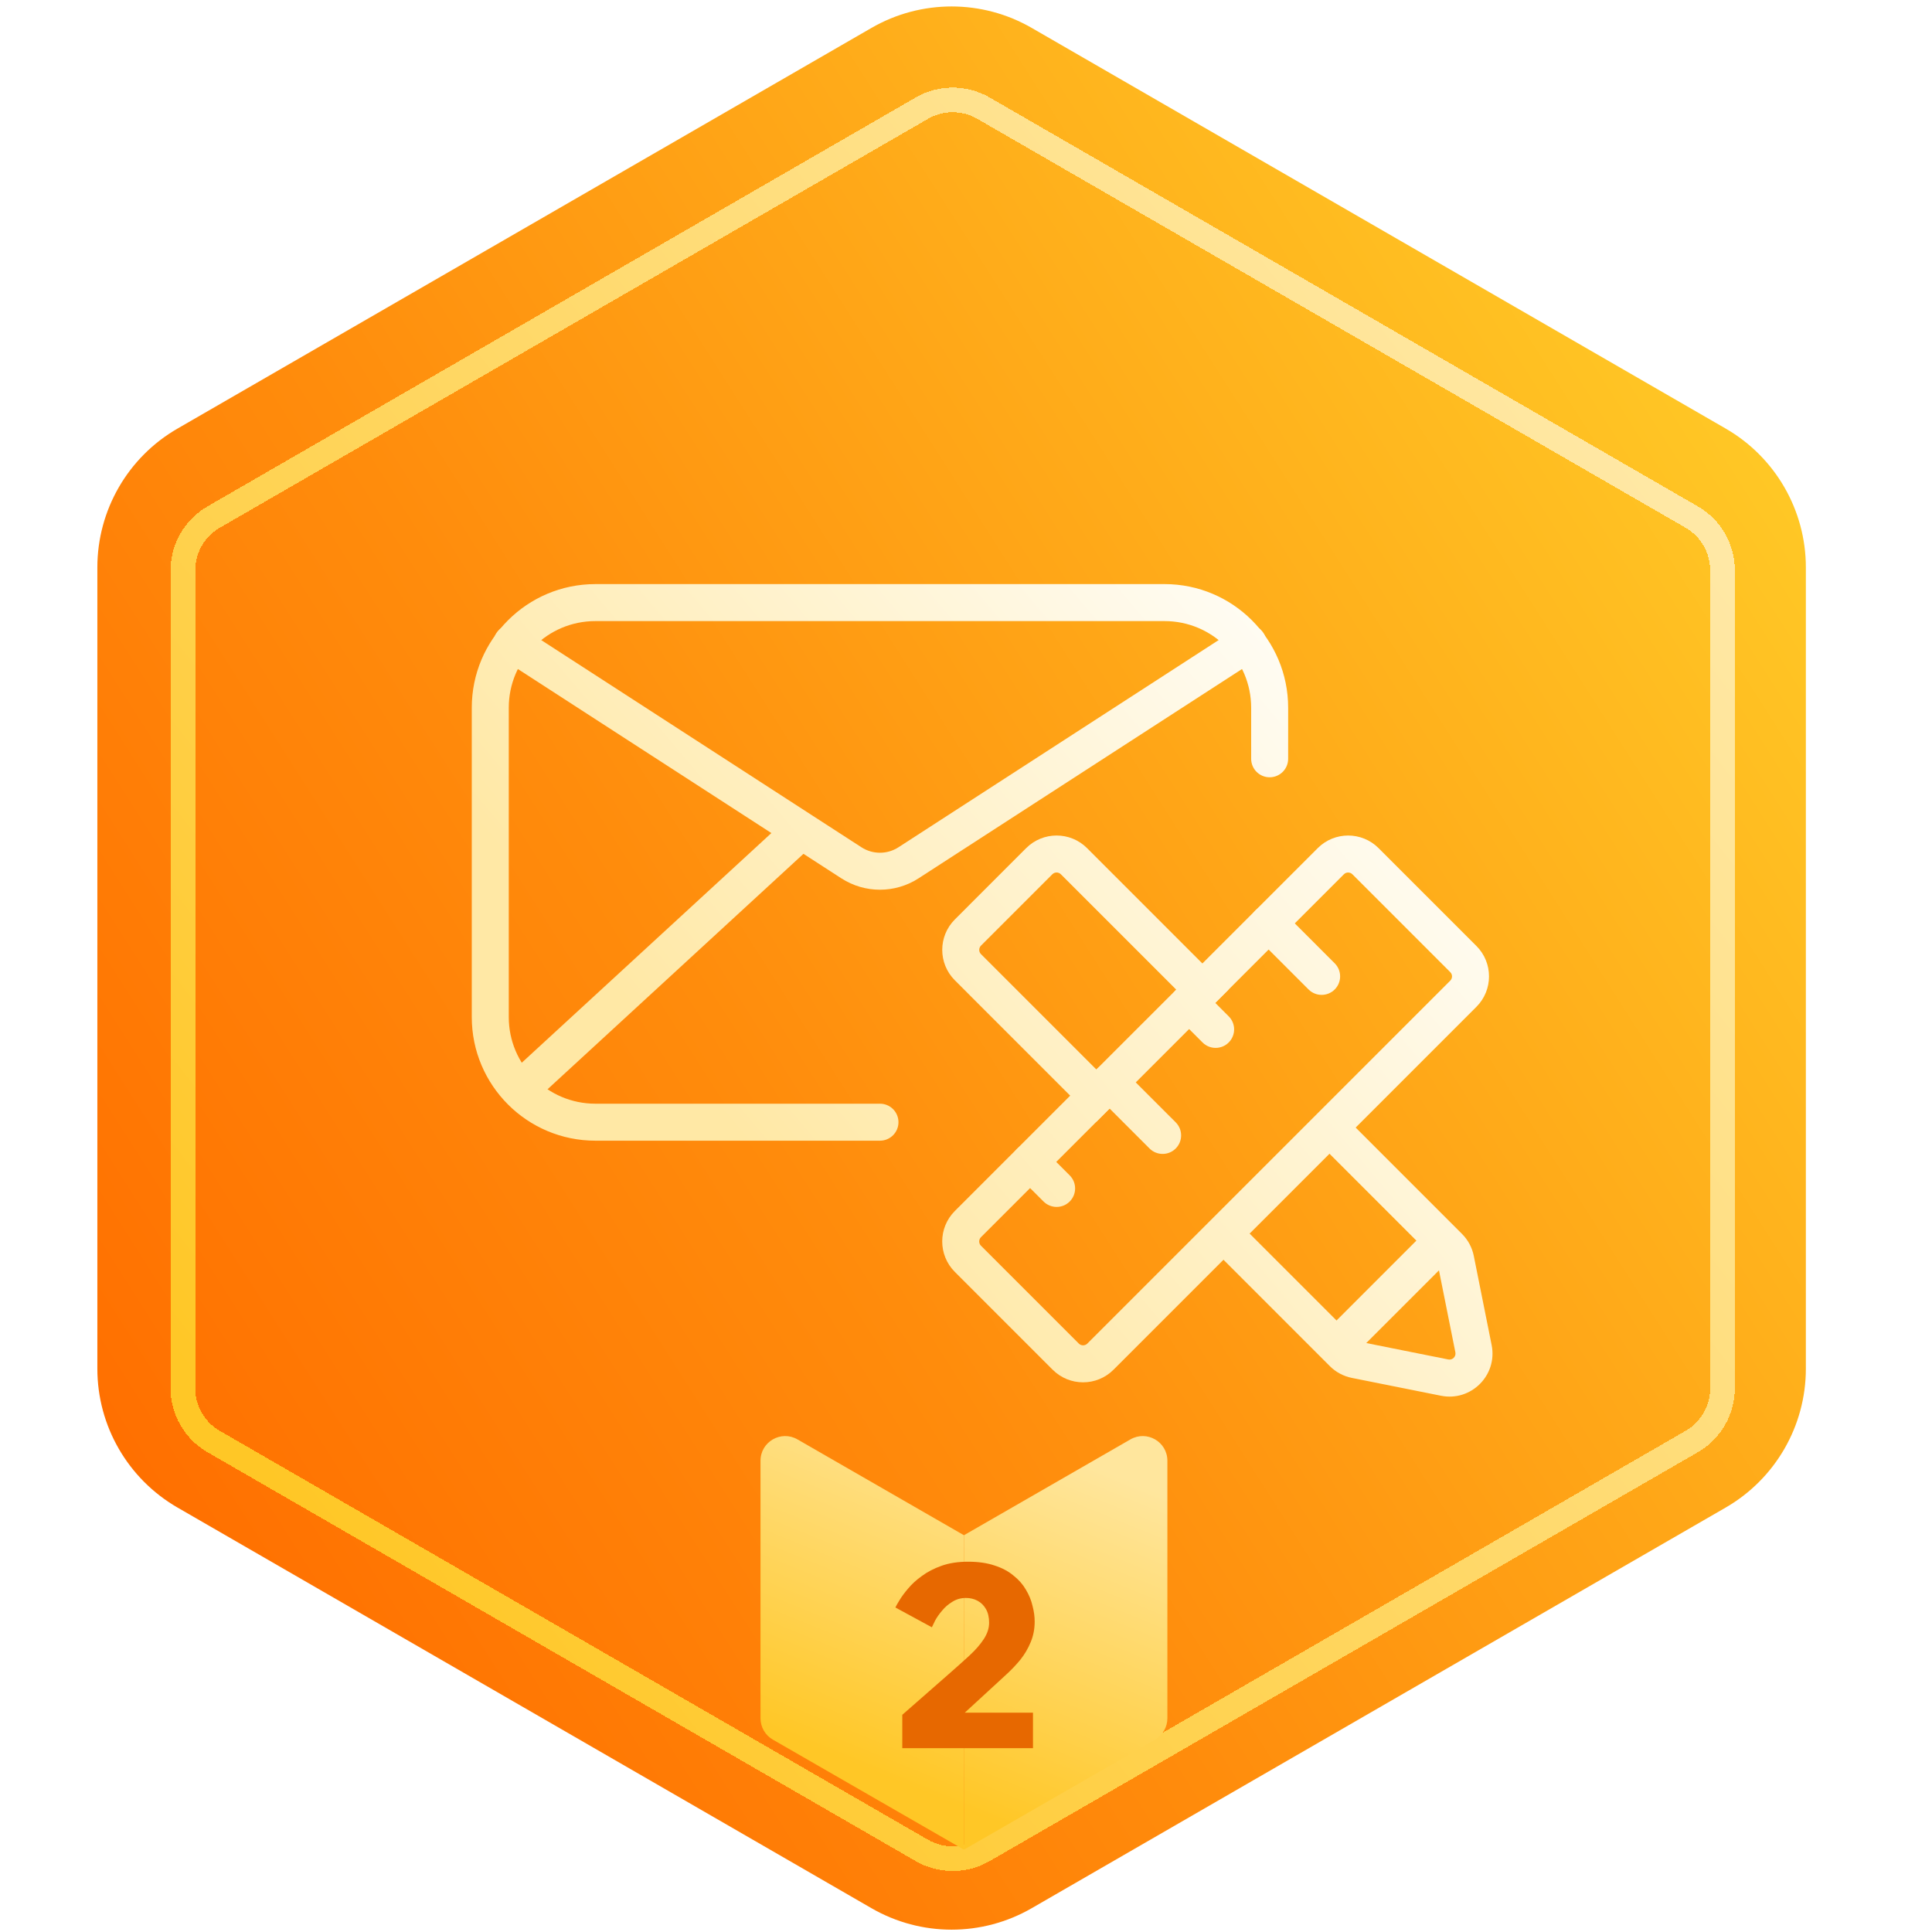 <svg width="110" height="110" viewBox="0 0 110 110" fill="none" xmlns="http://www.w3.org/2000/svg">
<g filter="url(#filter0_ii_5862_1661)">
<path d="M50.319 1.59C53.143 -0.04 56.622 -0.04 59.445 1.59L98.957 24.402C101.78 26.032 103.52 29.045 103.52 32.306V77.929C103.52 81.19 101.78 84.202 98.957 85.833L59.445 108.644C56.622 110.275 53.143 110.275 50.319 108.644L10.808 85.833C7.984 84.202 6.245 81.19 6.245 77.929V32.306C6.245 29.045 7.984 26.032 10.808 24.402L50.319 1.59Z" fill="url(#paint0_linear_5862_1661)"/>
</g>
<g filter="url(#filter1_d_5862_1661)">
<path d="M96.958 28.798C98.044 29.425 98.713 30.584 98.713 31.838L98.713 78.396C98.713 79.65 98.044 80.809 96.958 81.436L56.637 104.715C55.551 105.342 54.213 105.342 53.127 104.715L12.807 81.436C11.72 80.809 11.052 79.65 11.052 78.396L11.052 31.838C11.052 30.584 11.72 29.425 12.807 28.798L53.127 5.519C54.213 4.892 55.551 4.892 56.637 5.519L96.958 28.798Z" stroke="url(#paint1_linear_5862_1661)" stroke-width="1.404" shape-rendering="crispEdges"/>
</g>
<path d="M45.404 81.953C44.468 81.414 43.3 82.089 43.3 83.169V97.831C43.3 98.333 43.568 98.797 44.003 99.047L54.883 105.312V87.41L45.404 81.953Z" fill="url(#paint2_linear_5862_1661)"/>
<path d="M64.362 81.953C65.298 81.414 66.466 82.089 66.466 83.169V97.831C66.466 98.333 66.198 98.797 65.763 99.047L54.883 105.312V87.41L64.362 81.953Z" fill="url(#paint3_linear_5862_1661)"/>
<g filter="url(#filter2_d_5862_1661)">
<path fill-rule="evenodd" clip-rule="evenodd" d="M34.541 34.722C31.816 34.722 29.607 36.932 29.607 39.657V57.266C29.607 59.991 31.816 62.2 34.541 62.2L50.742 62.2C51.323 62.2 51.795 62.671 51.795 63.253C51.795 63.834 51.323 64.306 50.742 64.306L34.541 64.306C30.653 64.306 27.501 61.154 27.501 57.266V39.657C27.501 35.768 30.653 32.616 34.541 32.616H66.942C70.83 32.616 73.982 35.768 73.982 39.657V42.562C73.982 43.144 73.511 43.615 72.929 43.615C72.348 43.615 71.876 43.144 71.876 42.562V39.657C71.876 36.932 69.667 34.722 66.942 34.722H34.541Z" fill="url(#paint4_linear_5862_1661)"/>
<path fill-rule="evenodd" clip-rule="evenodd" d="M28.901 35.405C29.217 34.917 29.869 34.777 30.357 35.093L49.686 47.6C50.328 48.015 51.153 48.015 51.795 47.6L71.123 35.093C71.612 34.777 72.263 34.917 72.579 35.405C72.895 35.893 72.756 36.545 72.267 36.861L52.939 49.368C51.601 50.233 49.88 50.233 48.542 49.368L29.213 36.861C28.725 36.545 28.585 35.893 28.901 35.405Z" fill="url(#paint5_linear_5862_1661)"/>
<path fill-rule="evenodd" clip-rule="evenodd" d="M46.586 46.358C46.98 46.786 46.952 47.452 46.524 47.846L31.116 62.021C30.688 62.415 30.022 62.387 29.628 61.959C29.234 61.531 29.262 60.865 29.69 60.471L45.098 46.296C45.526 45.902 46.192 45.93 46.586 46.358Z" fill="url(#paint6_linear_5862_1661)"/>
<path fill-rule="evenodd" clip-rule="evenodd" d="M76.645 62.379L83.882 69.616C84.224 69.958 84.457 70.394 84.552 70.868L85.568 75.945C85.91 77.659 84.399 79.17 82.686 78.828L77.608 77.812C77.134 77.717 76.698 77.484 76.356 77.142L69.12 69.905L70.609 68.416L77.846 75.653C77.894 75.701 77.955 75.734 78.021 75.747L83.099 76.762C83.339 76.811 83.551 76.599 83.503 76.358L82.487 71.281C82.474 71.215 82.441 71.153 82.393 71.106L75.156 63.869L76.645 62.379Z" fill="url(#paint7_linear_5862_1661)"/>
<path fill-rule="evenodd" clip-rule="evenodd" d="M59.066 47.648C60.023 46.692 61.574 46.692 62.531 47.648L70.588 55.706L69.099 57.195L61.041 49.137C60.907 49.003 60.69 49.003 60.556 49.137L56.494 53.199C56.36 53.333 56.36 53.551 56.494 53.685L64.552 61.742L63.062 63.232L55.005 55.174C54.048 54.218 54.048 52.667 55.005 51.71L59.066 47.648Z" fill="url(#paint8_linear_5862_1661)"/>
<path fill-rule="evenodd" clip-rule="evenodd" d="M55.003 71.775C54.047 70.819 54.047 69.268 55.003 68.311L75.666 47.649C76.622 46.692 78.173 46.692 79.13 47.649L84.701 53.22C85.657 54.176 85.657 55.727 84.701 56.684L64.038 77.346C63.082 78.303 61.531 78.303 60.574 77.346L55.003 71.775ZM56.492 69.8C56.358 69.935 56.358 70.152 56.492 70.286L62.063 75.857C62.197 75.991 62.415 75.991 62.549 75.857L83.211 55.195C83.346 55.06 83.346 54.843 83.211 54.709L77.64 49.138C77.506 49.004 77.289 49.004 77.155 49.138L56.492 69.8Z" fill="url(#paint9_linear_5862_1661)"/>
<path fill-rule="evenodd" clip-rule="evenodd" d="M67.599 55.715C68.01 55.304 68.677 55.304 69.088 55.715L70.597 57.225C71.009 57.636 71.009 58.303 70.597 58.714C70.186 59.125 69.519 59.125 69.108 58.714L67.599 57.205C67.188 56.794 67.188 56.127 67.599 55.715Z" fill="url(#paint10_linear_5862_1661)"/>
<path fill-rule="evenodd" clip-rule="evenodd" d="M72.126 51.188C72.537 50.777 73.204 50.777 73.615 51.188L76.633 54.207C77.044 54.618 77.044 55.285 76.633 55.696C76.222 56.107 75.555 56.107 75.144 55.696L72.126 52.677C71.715 52.266 71.715 51.599 72.126 51.188Z" fill="url(#paint11_linear_5862_1661)"/>
<path fill-rule="evenodd" clip-rule="evenodd" d="M82.852 69.916C83.263 70.328 83.263 70.994 82.852 71.406L77.535 76.722C77.124 77.134 76.457 77.134 76.046 76.722C75.634 76.311 75.634 75.644 76.046 75.233L81.362 69.916C81.774 69.505 82.44 69.505 82.852 69.916Z" fill="url(#paint12_linear_5862_1661)"/>
<path fill-rule="evenodd" clip-rule="evenodd" d="M63.072 60.243C63.483 59.832 64.15 59.832 64.561 60.243L67.58 63.261C67.991 63.673 67.991 64.339 67.58 64.751C67.168 65.162 66.502 65.162 66.09 64.751L63.072 61.732C62.661 61.321 62.661 60.654 63.072 60.243Z" fill="url(#paint13_linear_5862_1661)"/>
<path fill-rule="evenodd" clip-rule="evenodd" d="M58.545 64.771C58.957 64.359 59.623 64.359 60.035 64.771L61.544 66.28C61.955 66.691 61.955 67.358 61.544 67.769C61.133 68.18 60.466 68.18 60.055 67.769L58.545 66.26C58.134 65.849 58.134 65.182 58.545 64.771Z" fill="url(#paint14_linear_5862_1661)"/>
</g>
<g filter="url(#filter3_d_5862_1661)">
<path d="M54.679 91.621C54.389 91.621 54.131 91.693 53.905 91.838C53.678 91.974 53.484 92.141 53.321 92.34C53.158 92.53 53.027 92.716 52.927 92.897C52.837 93.078 52.773 93.209 52.737 93.291L50.66 92.164C50.696 92.082 50.773 91.946 50.89 91.756C51.008 91.557 51.171 91.335 51.379 91.091C51.587 90.838 51.85 90.598 52.167 90.371C52.484 90.136 52.859 89.941 53.294 89.787C53.728 89.633 54.231 89.557 54.801 89.557C55.38 89.557 55.883 89.629 56.308 89.774C56.734 89.91 57.091 90.1 57.381 90.344C57.68 90.579 57.915 90.847 58.087 91.145C58.268 91.444 58.395 91.752 58.467 92.069C58.549 92.376 58.59 92.675 58.59 92.965C58.59 93.39 58.513 93.784 58.359 94.146C58.214 94.499 58.019 94.83 57.775 95.137C57.53 95.436 57.259 95.721 56.96 95.993C56.67 96.255 56.39 96.513 56.118 96.767L54.611 98.152H58.494V100.175H51.053V98.274L53.701 95.952C54.136 95.572 54.525 95.223 54.869 94.907C55.222 94.581 55.498 94.264 55.697 93.956C55.896 93.648 55.996 93.341 55.996 93.033C55.996 92.725 55.937 92.467 55.819 92.259C55.702 92.05 55.543 91.892 55.344 91.784C55.145 91.675 54.923 91.621 54.679 91.621Z" fill="#E76800"/>
</g>
<defs>
<filter id="filter0_ii_5862_1661" x="5.543" y="-0.334" width="97.976" height="110.903" filterUnits="userSpaceOnUse" color-interpolation-filters="sRGB">
<feFlood flood-opacity="0" result="BackgroundImageFix"/>
<feBlend mode="normal" in="SourceGraphic" in2="BackgroundImageFix" result="shape"/>
<feColorMatrix in="SourceAlpha" type="matrix" values="0 0 0 0 0 0 0 0 0 0 0 0 0 0 0 0 0 0 127 0" result="hardAlpha"/>
<feOffset dy="-0.702"/>
<feGaussianBlur stdDeviation="0.351"/>
<feComposite in2="hardAlpha" operator="arithmetic" k2="-1" k3="1"/>
<feColorMatrix type="matrix" values="0 0 0 0 0.851 0 0 0 0 0.176 0 0 0 0 0.125 0 0 0 0.5 0"/>
<feBlend mode="normal" in2="shape" result="effect1_innerShadow_5862_1661"/>
<feColorMatrix in="SourceAlpha" type="matrix" values="0 0 0 0 0 0 0 0 0 0 0 0 0 0 0 0 0 0 127 0" result="hardAlpha"/>
<feOffset dx="-0.702" dy="0.702"/>
<feGaussianBlur stdDeviation="0.351"/>
<feComposite in2="hardAlpha" operator="arithmetic" k2="-1" k3="1"/>
<feColorMatrix type="matrix" values="0 0 0 0 1 0 0 0 0 0.942 0 0 0 0 0.777 0 0 0 1 0"/>
<feBlend mode="normal" in2="effect1_innerShadow_5862_1661" result="effect2_innerShadow_5862_1661"/>
</filter>
<filter id="filter1_d_5862_1661" x="9.071" y="4.347" width="90.344" height="102.82" filterUnits="userSpaceOnUse" color-interpolation-filters="sRGB">
<feFlood flood-opacity="0" result="BackgroundImageFix"/>
<feColorMatrix in="SourceAlpha" type="matrix" values="0 0 0 0 0 0 0 0 0 0 0 0 0 0 0 0 0 0 127 0" result="hardAlpha"/>
<feOffset dx="-0.64" dy="0.64"/>
<feGaussianBlur stdDeviation="0.32"/>
<feComposite in2="hardAlpha" operator="out"/>
<feColorMatrix type="matrix" values="0 0 0 0 0.878 0 0 0 0 0.344 0 0 0 0 0.056 0 0 0 1 0"/>
<feBlend mode="normal" in2="BackgroundImageFix" result="effect1_dropShadow_5862_1661"/>
<feBlend mode="normal" in="SourceGraphic" in2="effect1_dropShadow_5862_1661" result="shape"/>
</filter>
<filter id="filter2_d_5862_1661" x="26.222" y="32.616" width="59.394" height="47.539" filterUnits="userSpaceOnUse" color-interpolation-filters="sRGB">
<feFlood flood-opacity="0" result="BackgroundImageFix"/>
<feColorMatrix in="SourceAlpha" type="matrix" values="0 0 0 0 0 0 0 0 0 0 0 0 0 0 0 0 0 0 127 0" result="hardAlpha"/>
<feOffset dx="-0.64" dy="0.64"/>
<feGaussianBlur stdDeviation="0.32"/>
<feComposite in2="hardAlpha" operator="out"/>
<feColorMatrix type="matrix" values="0 0 0 0 0.853 0 0 0 0 0.176 0 0 0 0 0.127 0 0 0 0.3 0"/>
<feBlend mode="normal" in2="BackgroundImageFix" result="effect1_dropShadow_5862_1661"/>
<feBlend mode="normal" in="SourceGraphic" in2="effect1_dropShadow_5862_1661" result="shape"/>
</filter>
<filter id="filter3_d_5862_1661" x="50.339" y="88.278" width="9.21" height="11.898" filterUnits="userSpaceOnUse" color-interpolation-filters="sRGB">
<feFlood flood-opacity="0" result="BackgroundImageFix"/>
<feColorMatrix in="SourceAlpha" type="matrix" values="0 0 0 0 0 0 0 0 0 0 0 0 0 0 0 0 0 0 127 0" result="hardAlpha"/>
<feOffset dx="0.32" dy="-0.64"/>
<feGaussianBlur stdDeviation="0.32"/>
<feComposite in2="hardAlpha" operator="out"/>
<feColorMatrix type="matrix" values="0 0 0 0 1 0 0 0 0 1 0 0 0 0 1 0 0 0 0.7 0"/>
<feBlend mode="normal" in2="BackgroundImageFix" result="effect1_dropShadow_5862_1661"/>
<feBlend mode="normal" in="SourceGraphic" in2="effect1_dropShadow_5862_1661" result="shape"/>
</filter>
<linearGradient id="paint0_linear_5862_1661" x1="7.674" y1="85.058" x2="104.564" y2="23.343" gradientUnits="userSpaceOnUse">
<stop stop-color="#FF6F00"/>
<stop offset="0.375" stop-color="#FF8C0C"/>
<stop offset="1" stop-color="#FFCB27"/>
</linearGradient>
<linearGradient id="paint1_linear_5862_1661" x1="89.281" y1="18.897" x2="12.41" y2="78.92" gradientUnits="userSpaceOnUse">
<stop stop-color="#FFE8A5"/>
<stop offset="1" stop-color="#FFC726"/>
</linearGradient>
<linearGradient id="paint2_linear_5862_1661" x1="65.413" y1="79.271" x2="55.64" y2="103.285" gradientUnits="userSpaceOnUse">
<stop offset="0.195" stop-color="#FFE69D"/>
<stop offset="1" stop-color="#FFC726"/>
</linearGradient>
<linearGradient id="paint3_linear_5862_1661" x1="65.413" y1="79.271" x2="55.64" y2="103.285" gradientUnits="userSpaceOnUse">
<stop offset="0.195" stop-color="#FFE69D"/>
<stop offset="1" stop-color="#FFC726"/>
</linearGradient>
<linearGradient id="paint4_linear_5862_1661" x1="79.45" y1="32.967" x2="42.737" y2="63.989" gradientUnits="userSpaceOnUse">
<stop stop-color="white"/>
<stop offset="1" stop-color="#FFE8A5"/>
</linearGradient>
<linearGradient id="paint5_linear_5862_1661" x1="79.45" y1="32.967" x2="42.737" y2="63.989" gradientUnits="userSpaceOnUse">
<stop stop-color="white"/>
<stop offset="1" stop-color="#FFE8A5"/>
</linearGradient>
<linearGradient id="paint6_linear_5862_1661" x1="79.45" y1="32.967" x2="42.737" y2="63.989" gradientUnits="userSpaceOnUse">
<stop stop-color="white"/>
<stop offset="1" stop-color="#FFE8A5"/>
</linearGradient>
<linearGradient id="paint7_linear_5862_1661" x1="79.45" y1="32.967" x2="42.737" y2="63.989" gradientUnits="userSpaceOnUse">
<stop stop-color="white"/>
<stop offset="1" stop-color="#FFE8A5"/>
</linearGradient>
<linearGradient id="paint8_linear_5862_1661" x1="79.45" y1="32.967" x2="42.737" y2="63.989" gradientUnits="userSpaceOnUse">
<stop stop-color="white"/>
<stop offset="1" stop-color="#FFE8A5"/>
</linearGradient>
<linearGradient id="paint9_linear_5862_1661" x1="79.45" y1="32.967" x2="42.737" y2="63.989" gradientUnits="userSpaceOnUse">
<stop stop-color="white"/>
<stop offset="1" stop-color="#FFE8A5"/>
</linearGradient>
<linearGradient id="paint10_linear_5862_1661" x1="79.45" y1="32.967" x2="42.737" y2="63.989" gradientUnits="userSpaceOnUse">
<stop stop-color="white"/>
<stop offset="1" stop-color="#FFE8A5"/>
</linearGradient>
<linearGradient id="paint11_linear_5862_1661" x1="79.45" y1="32.967" x2="42.737" y2="63.989" gradientUnits="userSpaceOnUse">
<stop stop-color="white"/>
<stop offset="1" stop-color="#FFE8A5"/>
</linearGradient>
<linearGradient id="paint12_linear_5862_1661" x1="79.45" y1="32.967" x2="42.737" y2="63.989" gradientUnits="userSpaceOnUse">
<stop stop-color="white"/>
<stop offset="1" stop-color="#FFE8A5"/>
</linearGradient>
<linearGradient id="paint13_linear_5862_1661" x1="79.45" y1="32.967" x2="42.737" y2="63.989" gradientUnits="userSpaceOnUse">
<stop stop-color="white"/>
<stop offset="1" stop-color="#FFE8A5"/>
</linearGradient>
<linearGradient id="paint14_linear_5862_1661" x1="79.45" y1="32.967" x2="42.737" y2="63.989" gradientUnits="userSpaceOnUse">
<stop stop-color="white"/>
<stop offset="1" stop-color="#FFE8A5"/>
</linearGradient>
</defs>
</svg>
